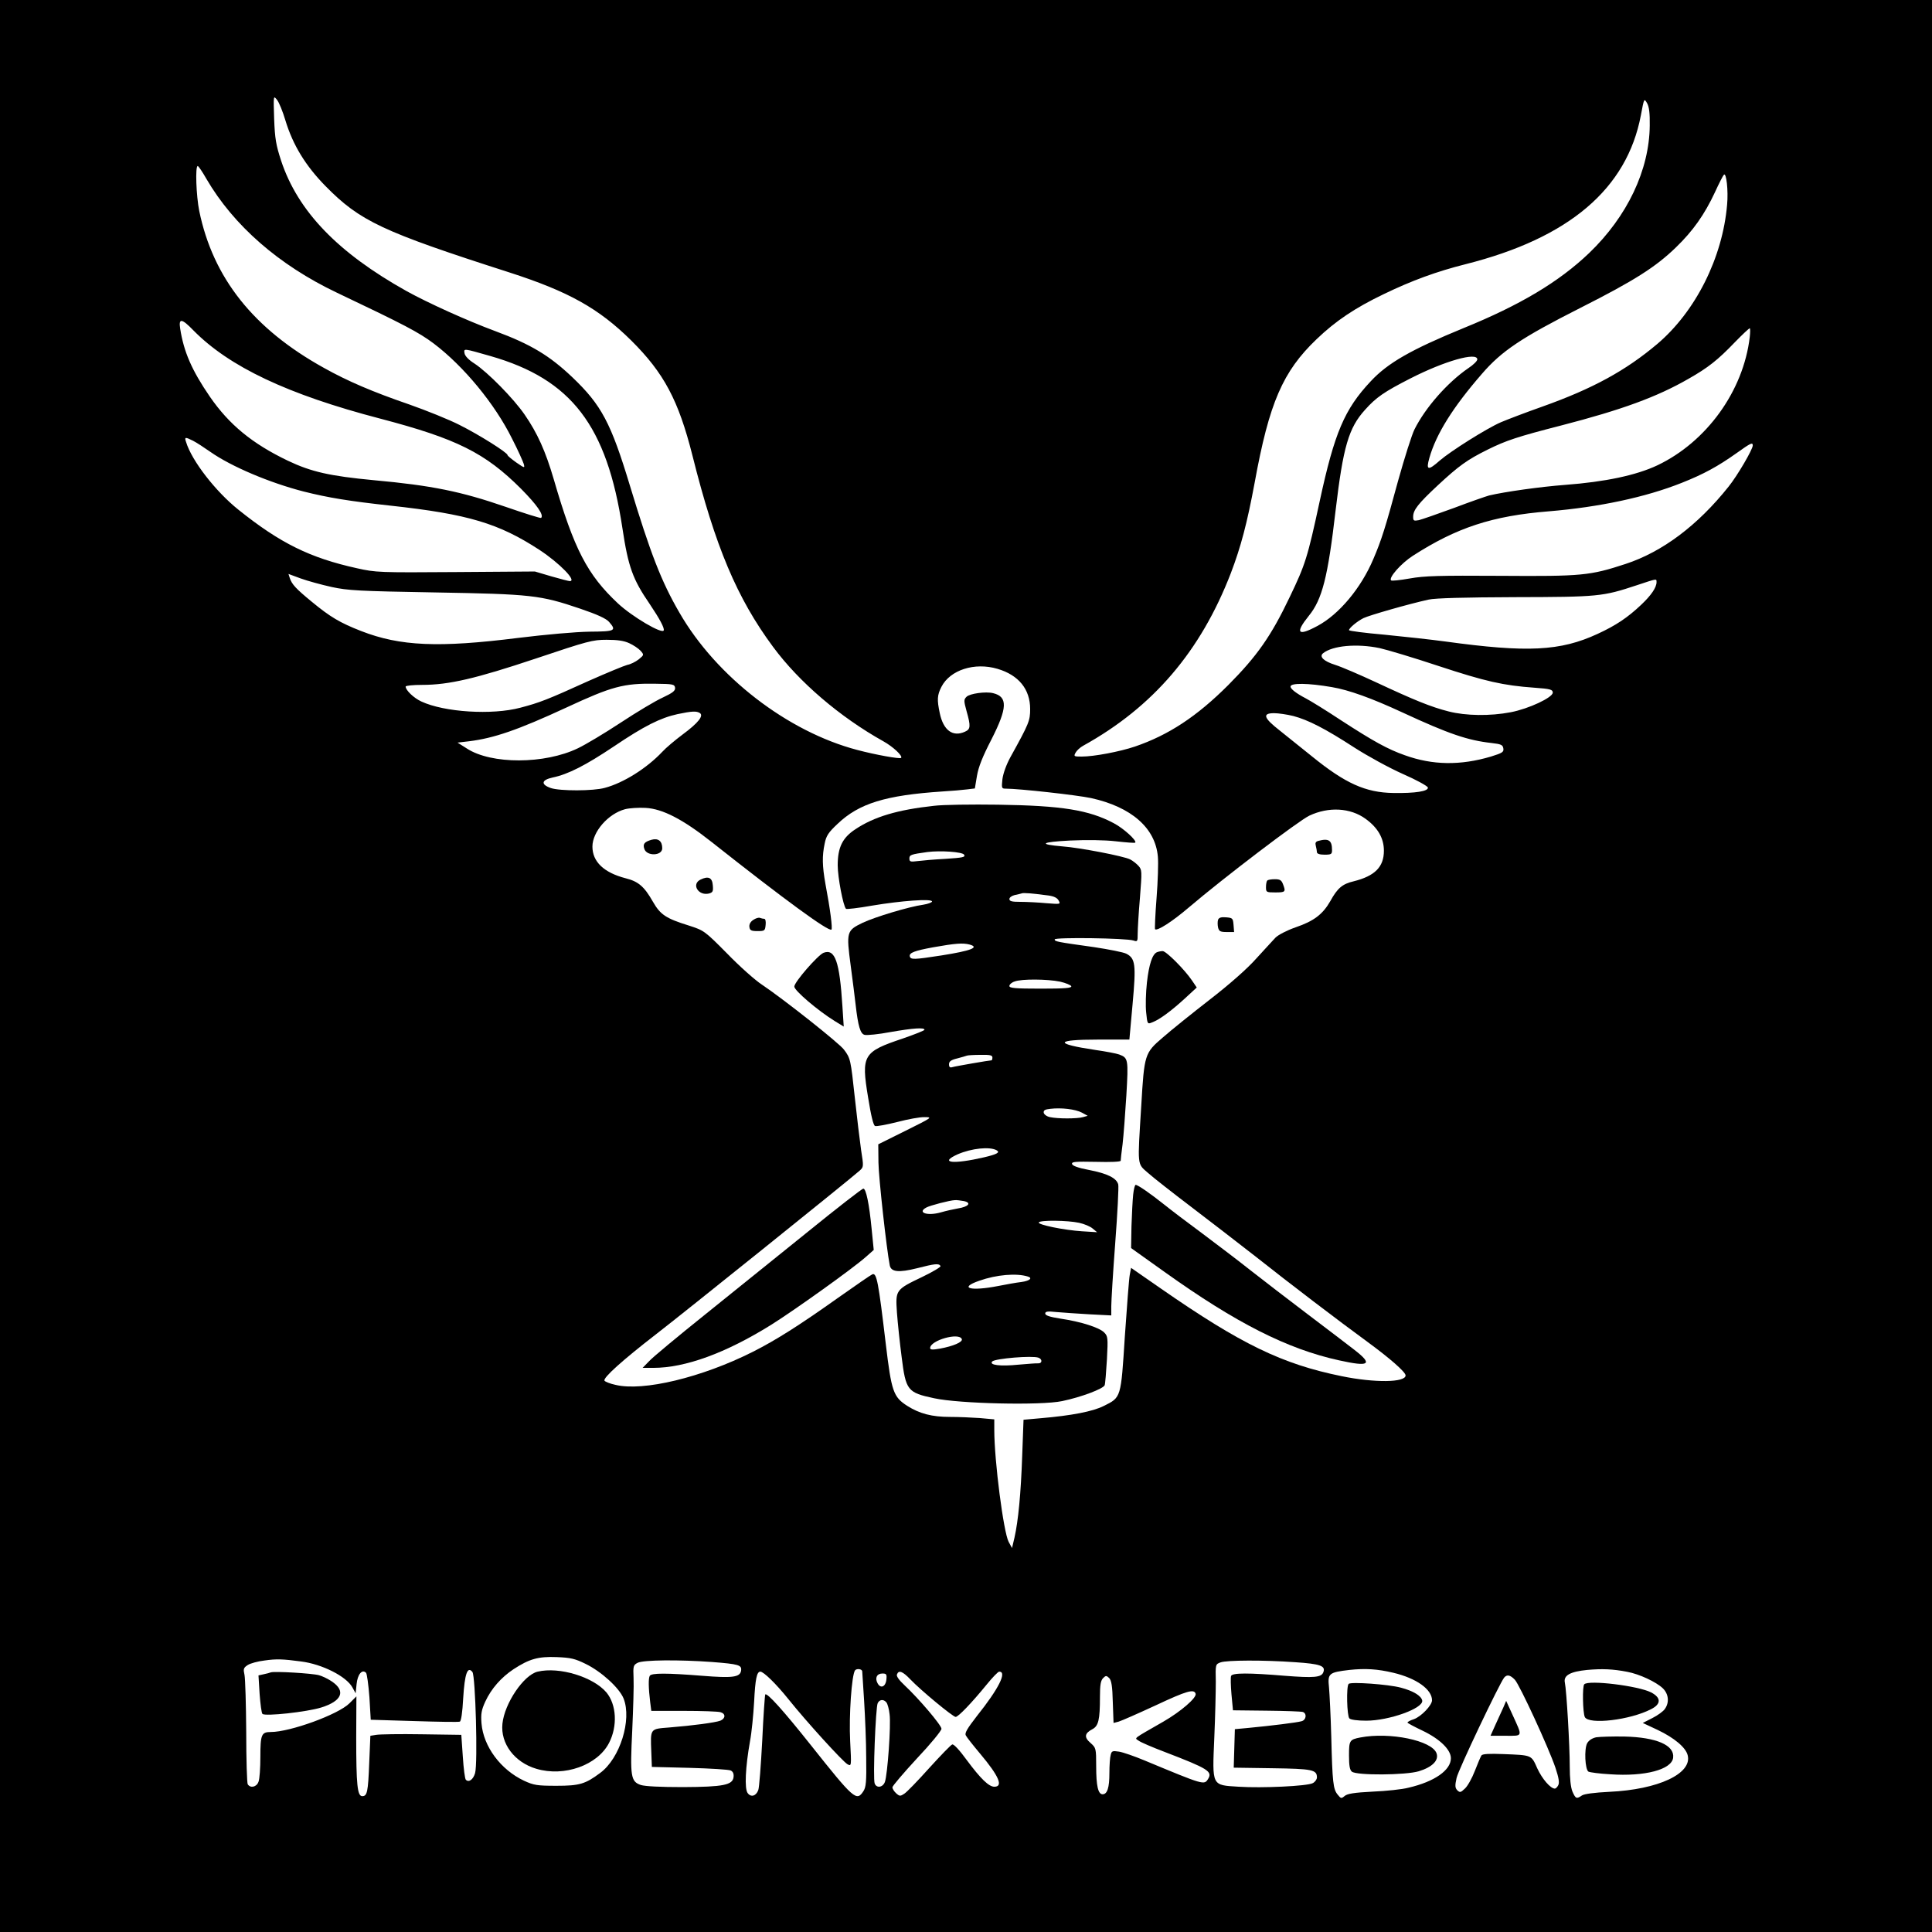 <?xml version="1.0" standalone="no"?>
<!DOCTYPE svg PUBLIC "-//W3C//DTD SVG 20010904//EN"
 "http://www.w3.org/TR/2001/REC-SVG-20010904/DTD/svg10.dtd">
<svg version="1.0" xmlns="http://www.w3.org/2000/svg"
 width="1024pt" height="1024pt" viewBox="0 0 1024 1024"
 preserveAspectRatio="xMidYMid meet">
<g transform="translate(0,1024) scale(0.1,-0.1)"
fill="#000000" stroke="none">
<path d="M0 5120 l0 -5120 5120 0 5120 0 0 5120 0 5120 -5120 0 -5120 0 0
-5120z m1513 4481 c40 -131 107 -240 212 -347 183 -186 299 -241 975 -458 313
-101 473 -190 646 -361 173 -172 250 -316 324 -609 121 -483 236 -756 427
-1014 138 -187 354 -372 585 -501 52 -29 104 -78 94 -88 -6 -7 -138 17 -232
42 -370 97 -748 389 -943 728 -97 167 -154 316 -262 672 -101 334 -151 428
-305 575 -121 115 -220 175 -409 245 -151 56 -358 150 -470 212 -365 204 -576
423 -665 691 -27 83 -33 116 -37 222 -4 125 -4 125 15 101 11 -13 31 -63 45
-110z m7231 -26 c-2 -236 -119 -482 -321 -676 -160 -153 -366 -276 -666 -398
-278 -114 -402 -185 -492 -282 -139 -148 -192 -273 -270 -634 -65 -302 -77
-338 -159 -509 -99 -208 -174 -314 -326 -467 -166 -166 -316 -265 -495 -326
-80 -27 -217 -53 -282 -53 -41 0 -43 1 -32 21 6 11 24 28 41 37 370 205 622
500 782 915 53 139 86 264 126 479 77 423 149 589 328 760 101 97 204 166 356
239 149 72 280 120 435 159 547 138 854 399 928 789 17 91 17 91 33 64 11 -20
15 -54 14 -118z m-7650 -283 c144 -247 384 -457 691 -603 360 -171 434 -210
513 -269 160 -121 325 -321 416 -505 31 -60 58 -121 62 -134 6 -23 5 -23 -40
8 -25 18 -46 35 -46 39 0 13 -151 108 -255 160 -55 28 -174 76 -265 108 -195
67 -328 124 -453 194 -374 207 -588 477 -661 832 -16 79 -22 238 -8 238 4 0
25 -31 46 -68z m8060 -137 c-24 -281 -167 -566 -370 -738 -167 -141 -342 -237
-609 -332 -88 -31 -187 -69 -220 -83 -76 -33 -266 -153 -324 -203 -62 -55 -74
-52 -55 14 36 127 125 269 278 445 105 122 210 192 524 351 283 143 398 216
505 320 90 87 151 173 207 293 21 46 42 87 47 92 13 13 24 -84 17 -159z
m-8129 -666 c190 -193 500 -340 991 -468 404 -106 555 -181 746 -372 84 -85
122 -139 106 -154 -2 -3 -88 24 -189 59 -235 81 -390 113 -699 141 -232 22
-330 44 -454 103 -190 91 -312 192 -414 340 -96 140 -138 238 -157 360 -9 57
8 55 70 -9z m8249 -36 c-34 -286 -229 -555 -489 -679 -112 -53 -277 -88 -490
-104 -131 -10 -317 -36 -402 -56 -15 -4 -99 -33 -186 -66 -87 -32 -171 -61
-187 -65 -27 -5 -30 -3 -30 18 0 36 26 69 131 167 111 103 155 135 264 189 97
48 156 68 390 128 321 83 507 151 674 247 104 59 156 100 247 195 39 40 74 73
78 73 3 0 3 -21 0 -47z m-6675 -100 c430 -123 618 -369 700 -913 31 -206 55
-271 145 -402 53 -79 78 -126 74 -139 -7 -22 -167 72 -243 143 -162 152 -232
286 -340 658 -44 150 -87 245 -154 342 -59 86 -196 225 -266 271 -32 20 -51
41 -53 55 -4 26 -7 26 137 -15z m5231 -18 c0 -8 -21 -29 -47 -46 -111 -76
-228 -209 -286 -325 -14 -28 -53 -151 -87 -273 -67 -247 -88 -314 -131 -414
-65 -154 -182 -294 -297 -355 -104 -56 -119 -38 -45 54 71 87 101 205 142 559
40 337 69 437 156 533 59 66 101 95 240 166 182 93 355 142 355 101z m-6807
-431 c18 -9 59 -36 92 -59 111 -78 315 -164 494 -210 131 -33 241 -51 461 -75
412 -45 574 -94 790 -235 106 -70 199 -165 160 -165 -5 0 -49 11 -97 25 l-88
26 -420 -3 c-405 -3 -424 -2 -522 20 -250 55 -408 133 -630 311 -120 96 -247
259 -277 359 -9 26 -5 27 37 6z m8267 -25 c0 -21 -82 -161 -128 -218 -164
-206 -351 -346 -546 -410 -189 -62 -231 -66 -661 -63 -327 2 -405 0 -483 -14
-51 -9 -96 -14 -99 -10 -14 14 53 90 115 130 233 150 422 212 722 236 264 22
511 74 704 151 116 46 191 87 291 158 74 53 85 58 85 40z m-7533 -750 c88 -19
143 -22 548 -29 512 -9 558 -14 770 -86 91 -31 137 -52 153 -70 41 -47 33 -51
-103 -52 -73 -1 -232 -15 -378 -33 -422 -53 -626 -44 -832 36 -113 44 -165 75
-263 156 -84 69 -105 92 -116 125 l-7 22 65 -24 c36 -13 109 -33 163 -45z
m7023 26 c0 -29 -28 -70 -82 -121 -71 -67 -133 -109 -231 -154 -197 -91 -371
-100 -807 -40 -74 10 -219 26 -322 36 -104 9 -188 20 -188 24 0 11 43 47 77
64 31 15 240 75 345 98 35 8 192 12 458 13 442 1 464 3 645 63 109 36 105 36
105 17z m-5445 -324 c22 -10 49 -28 60 -40 19 -22 19 -22 -10 -46 -17 -13 -43
-26 -60 -29 -16 -4 -108 -42 -205 -85 -218 -99 -259 -115 -362 -142 -150 -40
-403 -24 -525 33 -41 19 -83 60 -83 79 0 5 39 9 88 9 141 0 283 33 603 140
274 92 300 99 374 99 57 0 92 -5 120 -18z m3977 -26 c40 -9 181 -51 313 -95
249 -82 342 -103 508 -115 85 -6 97 -10 97 -26 0 -26 -128 -86 -223 -104 -109
-21 -238 -19 -328 4 -95 24 -185 61 -384 154 -88 41 -186 83 -218 93 -61 19
-87 44 -64 62 50 40 178 52 299 27z m-2025 -110 c112 -33 173 -108 173 -213 0
-62 -6 -77 -104 -254 -22 -40 -39 -87 -43 -118 -5 -47 -4 -50 17 -50 72 0 378
-34 453 -50 213 -47 341 -158 354 -311 3 -32 0 -130 -7 -219 -7 -89 -10 -163
-8 -165 11 -11 91 40 181 117 182 155 580 458 637 485 102 48 217 42 298 -17
65 -47 97 -103 97 -169 0 -86 -48 -134 -160 -162 -60 -14 -86 -36 -124 -105
-40 -70 -87 -106 -184 -139 -48 -17 -92 -40 -107 -55 -14 -14 -59 -65 -102
-111 -48 -54 -140 -135 -247 -218 -94 -73 -206 -163 -248 -200 -96 -82 -98
-89 -114 -361 -20 -327 -23 -305 36 -357 28 -25 129 -104 225 -177 96 -73 249
-191 340 -262 192 -152 447 -346 599 -457 116 -85 201 -159 201 -177 0 -38
-164 -40 -339 -4 -315 64 -532 169 -956 463 l-160 111 -7 -37 c-4 -21 -15
-167 -26 -326 -21 -328 -19 -323 -112 -369 -57 -29 -170 -51 -335 -65 l-90 -8
-7 -190 c-7 -203 -21 -346 -41 -435 l-13 -55 -18 33 c-27 52 -76 429 -76 593
l0 56 -77 7 c-42 3 -113 6 -158 6 -95 0 -161 17 -227 59 -73 47 -83 76 -113
327 -39 328 -48 379 -71 370 -8 -3 -89 -59 -181 -124 -207 -147 -330 -225
-453 -287 -270 -136 -582 -211 -728 -175 -29 6 -55 17 -58 22 -9 15 96 109
273 246 134 103 1019 814 1079 867 22 20 22 21 8 110 -7 50 -22 173 -33 275
-22 204 -23 211 -58 257 -25 34 -321 268 -433 343 -36 23 -120 98 -186 166
-121 122 -122 122 -205 149 -119 37 -149 57 -188 125 -46 81 -77 108 -145 125
-116 30 -176 88 -176 168 0 78 83 174 173 198 23 6 72 9 109 7 90 -5 197 -60
350 -181 387 -306 621 -477 635 -464 6 7 -6 105 -32 242 -17 96 -18 148 -4
214 8 41 20 59 68 104 114 109 255 152 556 172 50 3 108 8 131 11 l41 5 11 66
c8 48 30 103 77 194 85 167 87 226 9 245 -39 10 -124 -2 -141 -19 -15 -15 -15
-21 0 -76 23 -81 21 -96 -8 -109 -65 -30 -115 7 -134 98 -15 71 -14 95 9 140
46 89 175 131 297 95z m-1709 -100 c2 -16 -12 -27 -65 -52 -38 -17 -138 -77
-223 -133 -85 -56 -187 -117 -227 -136 -176 -85 -459 -86 -589 -1 l-49 31 60
7 c132 16 260 60 515 178 243 113 305 130 475 127 92 -1 100 -3 103 -21z
m3482 3 c89 -15 209 -58 375 -135 244 -113 344 -147 470 -161 52 -6 60 -10 63
-29 3 -19 -5 -24 -66 -43 -162 -48 -309 -46 -456 7 -91 32 -167 74 -341 187
-77 51 -160 102 -185 115 -48 25 -80 49 -80 62 0 20 93 19 220 -3z m-3351
-137 c22 -14 -7 -52 -91 -114 -40 -30 -89 -71 -108 -92 -82 -87 -206 -165
-305 -191 -61 -17 -237 -17 -285 -1 -55 19 -51 43 9 56 82 17 174 64 325 165
160 108 246 151 337 171 77 16 100 17 118 6z m3146 -16 c79 -21 169 -67 323
-167 70 -45 185 -108 257 -140 71 -31 131 -64 133 -72 4 -20 -68 -31 -183 -29
-147 2 -255 51 -430 193 -55 44 -133 107 -172 138 -86 67 -94 92 -30 92 23 0
70 -7 102 -15z m-3751 -5024 c84 -41 178 -127 201 -183 45 -113 -19 -318 -124
-395 -79 -59 -110 -68 -231 -68 -104 0 -121 3 -173 27 -123 58 -215 181 -225
304 -4 51 0 71 20 115 32 69 84 128 150 172 83 54 130 68 229 64 74 -3 96 -8
153 -36z m-1509 13 c112 -14 241 -79 273 -138 l17 -31 5 49 c5 51 29 81 50 60
5 -5 13 -64 18 -130 l7 -119 230 -7 c127 -4 235 -6 242 -3 7 2 14 48 18 124 8
131 23 172 49 139 16 -22 29 -483 14 -536 -10 -34 -33 -51 -49 -35 -5 5 -12
60 -16 123 l-8 115 -210 3 c-115 2 -224 0 -241 -3 l-31 -5 -6 -143 c-6 -156
-11 -177 -37 -177 -26 0 -32 60 -32 312 l1 217 -37 -37 c-59 -59 -314 -152
-417 -152 -49 0 -55 -13 -55 -131 0 -59 -4 -119 -10 -133 -10 -28 -43 -35 -57
-13 -4 6 -8 131 -8 277 -1 146 -5 281 -9 302 -7 32 -6 38 17 53 14 9 54 20 89
24 62 9 96 8 193 -5z m2180 -3 c140 -11 157 -16 153 -45 -5 -36 -45 -41 -206
-28 -188 15 -269 15 -278 0 -8 -13 -7 -65 2 -139 l6 -47 173 0 c95 0 182 -3
194 -7 28 -8 27 -33 -1 -45 -27 -10 -146 -26 -271 -36 -102 -8 -100 -4 -95
-129 l3 -80 200 -5 c110 -3 208 -9 218 -14 12 -6 17 -17 15 -35 -5 -42 -54
-52 -268 -53 -121 0 -199 4 -223 11 -54 18 -58 45 -46 290 5 113 9 237 7 276
-3 65 -1 70 22 82 30 15 217 17 395 4z m3089 -1 c133 -9 163 -19 150 -53 -10
-28 -50 -31 -204 -19 -191 16 -279 16 -285 -1 -3 -7 -2 -51 2 -97 l8 -85 179
-2 c98 -1 184 -4 192 -7 22 -9 17 -43 -8 -49 -24 -7 -163 -24 -278 -35 l-75
-7 -3 -102 -3 -102 204 -3 c214 -3 237 -8 237 -49 0 -10 -10 -24 -22 -30 -29
-16 -269 -27 -393 -19 -144 9 -140 1 -129 260 5 113 8 246 8 297 -2 91 -2 92
25 102 33 12 228 13 395 1z m-2294 -49 c0 -3 5 -73 10 -156 5 -82 11 -218 11
-301 2 -128 -1 -157 -15 -178 -36 -55 -50 -43 -278 244 -147 185 -232 279
-242 269 -2 -2 -10 -112 -16 -244 -7 -132 -16 -250 -21 -263 -12 -32 -39 -39
-56 -16 -18 23 -12 139 12 274 9 47 18 141 22 210 6 121 14 160 33 160 17 0
83 -64 148 -145 95 -119 290 -333 314 -346 21 -11 21 -11 14 122 -7 136 8 352
26 376 9 11 38 7 38 -6z m2815 -7 c122 -29 205 -88 205 -146 0 -26 -57 -86
-96 -100 -19 -6 -34 -14 -34 -18 0 -3 36 -22 80 -43 92 -44 150 -101 150 -146
0 -63 -86 -124 -224 -156 -33 -9 -119 -18 -191 -21 -98 -5 -134 -11 -148 -23
-18 -15 -20 -14 -37 7 -24 29 -28 64 -34 307 -3 110 -9 228 -12 261 -8 75 -1
80 108 93 85 9 149 5 233 -15z m1240 5 c64 -12 152 -53 188 -87 31 -30 36 -75
11 -110 -8 -12 -38 -34 -66 -48 l-51 -26 79 -37 c88 -42 149 -93 159 -134 25
-97 -155 -182 -415 -194 -80 -4 -132 -11 -145 -19 -29 -20 -34 -18 -51 21 -9
22 -14 69 -14 132 0 110 -17 404 -26 445 -8 38 28 58 118 67 79 7 136 5 213
-10z m-3800 -40 c55 -58 226 -199 240 -199 14 0 85 74 165 172 30 37 60 68 66
68 43 0 -3 -91 -118 -235 -52 -67 -66 -91 -59 -103 5 -10 39 -53 76 -97 100
-119 124 -175 75 -175 -29 0 -73 43 -145 140 -40 55 -70 87 -78 84 -7 -2 -62
-59 -122 -125 -60 -67 -119 -128 -132 -136 -21 -14 -25 -14 -43 2 -11 10 -20
24 -20 32 0 7 59 76 130 153 72 76 130 147 130 157 0 19 -120 160 -196 231
-29 27 -44 48 -40 57 9 25 30 17 71 -26z m-127 -1 c-4 -39 -31 -50 -47 -19
-15 28 -3 51 26 51 21 0 24 -4 21 -32z m1200 -119 l4 -111 27 7 c14 4 103 43
198 87 164 77 202 87 210 61 7 -21 -79 -95 -171 -148 -167 -96 -153 -85 -131
-101 10 -8 73 -35 139 -60 229 -88 254 -103 229 -143 -21 -33 -21 -33 -336 98
-55 23 -116 44 -136 47 -34 5 -39 4 -44 -17 -4 -13 -7 -57 -7 -97 0 -77 -11
-112 -36 -112 -24 0 -34 45 -34 148 0 96 -1 98 -30 124 -35 30 -32 51 10 73
32 17 40 49 40 172 0 62 4 85 16 98 15 15 18 15 33 1 12 -13 17 -43 19 -127z
m2131 118 c26 -28 179 -360 215 -466 18 -54 22 -80 15 -93 -5 -10 -13 -18 -18
-18 -23 0 -67 51 -93 107 -32 72 -27 70 -180 76 -74 3 -110 1 -116 -7 -4 -6
-20 -43 -35 -82 -15 -39 -39 -82 -53 -94 -22 -21 -26 -22 -40 -9 -12 13 -13
24 -4 65 9 43 226 498 252 532 15 18 32 15 57 -11z m-3331 -120 c6 -7 14 -35
17 -63 8 -57 -11 -321 -25 -359 -11 -29 -44 -34 -54 -8 -10 24 5 404 16 426
10 20 31 22 46 4z"/>
<path d="M4950 5969 c-193 -21 -317 -58 -416 -124 -69 -45 -94 -97 -94 -191 0
-63 29 -216 44 -231 3 -3 65 4 138 17 155 26 318 38 318 22 0 -5 -21 -13 -46
-17 -78 -11 -256 -65 -322 -96 -85 -41 -87 -48 -63 -228 11 -80 22 -173 26
-206 13 -114 25 -155 48 -160 12 -3 74 3 137 15 121 21 180 25 180 12 0 -4
-51 -24 -114 -46 -212 -71 -222 -88 -185 -312 16 -100 28 -148 37 -152 8 -3
61 7 117 21 57 15 122 27 146 26 43 0 40 -2 -101 -72 l-145 -72 1 -97 c1 -80
43 -459 60 -545 7 -35 48 -39 144 -15 94 24 116 27 125 12 3 -5 -41 -31 -97
-58 -142 -68 -142 -69 -134 -189 4 -54 15 -160 25 -236 22 -177 31 -188 172
-218 133 -29 567 -39 679 -15 101 21 217 65 225 84 3 8 8 70 12 137 6 115 5
123 -15 143 -26 26 -123 57 -231 73 -58 9 -81 17 -81 27 0 11 12 13 58 8 31
-3 110 -8 175 -12 l117 -6 0 48 c0 27 9 178 21 336 12 158 19 297 16 310 -9
34 -57 58 -155 77 -58 11 -88 22 -90 32 -2 12 18 13 128 11 75 -2 130 0 130 6
0 5 4 44 10 88 5 43 14 160 20 258 11 192 10 199 -38 217 -13 5 -70 16 -126
24 -221 33 -216 55 13 55 l167 0 17 188 c19 210 15 242 -33 267 -15 8 -92 23
-171 35 -201 28 -209 30 -209 41 0 12 380 7 418 -6 21 -7 22 -5 22 36 0 24 5
110 12 191 11 141 11 148 -8 169 -10 11 -30 27 -44 34 -33 17 -265 62 -359 69
-130 11 -114 23 40 31 89 4 182 3 243 -4 54 -6 101 -10 103 -7 10 10 -62 76
-114 103 -132 70 -274 93 -613 98 -140 2 -293 0 -340 -6z m160 -259 c8 -13 -6
-16 -98 -22 -59 -3 -126 -9 -149 -12 -38 -5 -43 -3 -43 14 0 19 8 22 95 34 69
9 186 1 195 -14z m445 -216 c31 -4 49 -13 56 -27 11 -20 10 -20 -66 -14 -43 4
-104 7 -137 7 -44 0 -58 3 -58 15 0 8 12 17 28 21 15 3 32 7 37 9 10 4 55 0
140 -11z m-417 -260 c56 -15 10 -33 -148 -58 -148 -23 -164 -23 -168 -4 -3 18
25 29 123 47 118 21 157 24 193 15z m481 -197 c30 -7 56 -18 59 -24 3 -10 -34
-13 -162 -13 -137 0 -166 3 -166 14 0 8 12 19 28 24 36 14 174 13 241 -1z
m-359 -402 c0 -8 -2 -15 -5 -15 -11 0 -191 -31 -207 -36 -13 -4 -18 0 -18 15
0 15 10 23 43 31 23 6 47 13 52 15 6 2 38 4 73 4 49 1 62 -2 62 -14z m474
-292 l31 -17 -25 -7 c-31 -9 -134 -9 -175 0 -16 3 -31 14 -33 23 -2 13 6 18
35 21 58 7 133 -2 167 -20z m-451 -200 c19 -11 1 -21 -67 -37 -164 -38 -242
-30 -140 16 74 32 171 42 207 21z m-174 -269 c42 -9 25 -30 -32 -39 -23 -4
-64 -13 -91 -21 -71 -20 -127 -1 -76 26 20 11 124 38 151 39 9 1 31 -2 48 -5z
m610 -115 c28 -6 61 -20 73 -31 l23 -19 -80 5 c-95 6 -237 35 -229 47 7 13
153 11 213 -2z m-271 -285 c27 -8 9 -23 -35 -29 -27 -3 -81 -13 -122 -21 -148
-29 -213 -11 -100 28 91 32 197 41 257 22z m-350 -332 c5 -15 -45 -37 -116
-50 -40 -7 -52 -6 -52 3 0 41 155 85 168 47z m406 -98 c22 -8 20 -31 -1 -30
-10 1 -57 -3 -105 -7 -97 -10 -157 -2 -139 17 17 16 213 32 245 20z"/>
<path d="M3453 5789 c-37 -11 -47 -22 -38 -48 12 -40 95 -38 95 3 0 38 -21 55
-57 45z"/>
<path d="M6987 5783 c-14 -4 -17 -11 -13 -26 3 -12 6 -28 6 -34 0 -8 15 -13
40 -13 36 0 40 3 40 24 0 52 -17 64 -73 49z"/>
<path d="M3713 5578 c-50 -24 -12 -87 44 -74 21 6 24 11 21 44 -3 41 -24 50
-65 30z"/>
<path d="M6717 5573 c-4 -3 -7 -19 -7 -35 0 -27 2 -28 50 -28 53 0 56 3 40 44
-8 21 -16 26 -43 26 -19 0 -37 -3 -40 -7z"/>
<path d="M3992 5364 c-15 -10 -22 -24 -20 -37 2 -18 10 -22 43 -22 38 0 40 2
43 33 2 17 -1 32 -7 32 -5 0 -15 2 -23 5 -7 3 -23 -2 -36 -11z"/>
<path d="M6456 5365 c-3 -9 -3 -27 0 -41 5 -20 12 -24 46 -24 l39 0 -3 38 c-3
35 -5 37 -39 40 -26 2 -38 -1 -43 -13z"/>
<path d="M4365 5190 c-30 -12 -155 -155 -155 -179 0 -21 123 -126 213 -182
l49 -30 -7 108 c-15 237 -39 306 -100 283z"/>
<path d="M6132 5193 c-24 -10 -42 -63 -53 -160 -6 -54 -8 -126 -4 -160 6 -61
7 -62 31 -52 39 14 102 61 173 126 l64 59 -25 37 c-40 59 -138 157 -156 156
-9 0 -23 -3 -30 -6z"/>
<path d="M6006 3908 c-3 -29 -7 -105 -9 -168 l-2 -115 178 -127 c378 -270 650
-408 924 -468 162 -36 182 -22 81 56 -35 27 -146 112 -248 189 -102 77 -238
182 -302 232 -64 51 -179 138 -255 195 -76 56 -167 125 -203 154 -74 59 -139
104 -151 104 -4 0 -10 -24 -13 -52z"/>
<path d="M4285 3714 c-154 -124 -399 -321 -545 -439 -146 -117 -281 -229 -299
-249 l-35 -36 56 0 c170 0 384 78 625 228 123 77 432 298 501 359 l43 38 -11
110 c-13 136 -30 215 -44 215 -7 0 -138 -102 -291 -226z"/>
<path d="M2850 1380 c-74 -17 -176 -168 -187 -276 -11 -105 64 -205 180 -239
148 -44 324 19 385 137 46 89 40 203 -14 268 -70 82 -249 137 -364 110z"/>
<path d="M1435 1376 c-5 -2 -22 -7 -38 -10 l-27 -6 6 -98 c4 -53 10 -101 15
-106 13 -14 235 10 312 34 109 34 131 87 57 137 -18 13 -49 28 -69 34 -36 10
-237 22 -256 15z"/>
<path d="M7148 1315 c-13 -14 -9 -170 4 -183 7 -7 43 -12 89 -12 122 0 305 66
297 107 -5 25 -48 51 -113 68 -67 18 -266 32 -277 20z"/>
<path d="M7210 1031 c-57 -11 -60 -16 -60 -95 0 -54 4 -77 15 -86 25 -21 286
-19 355 2 72 22 107 58 94 95 -24 68 -248 114 -404 84z"/>
<path d="M8397 1313 c-11 -10 -8 -152 3 -174 22 -41 239 -16 351 42 54 27 54
61 0 89 -69 35 -331 67 -354 43z"/>
<path d="M8460 1032 c-22 -5 -39 -16 -48 -32 -16 -31 -11 -138 7 -150 8 -4 59
-11 115 -14 184 -13 327 25 334 88 8 66 -88 108 -258 112 -63 1 -131 -1 -150
-4z"/>
<path d="M7968 1190 c-9 -19 -28 -61 -42 -92 l-26 -58 81 0 c93 0 90 -8 34
115 l-32 70 -15 -35z"/>
</g>
</svg>
